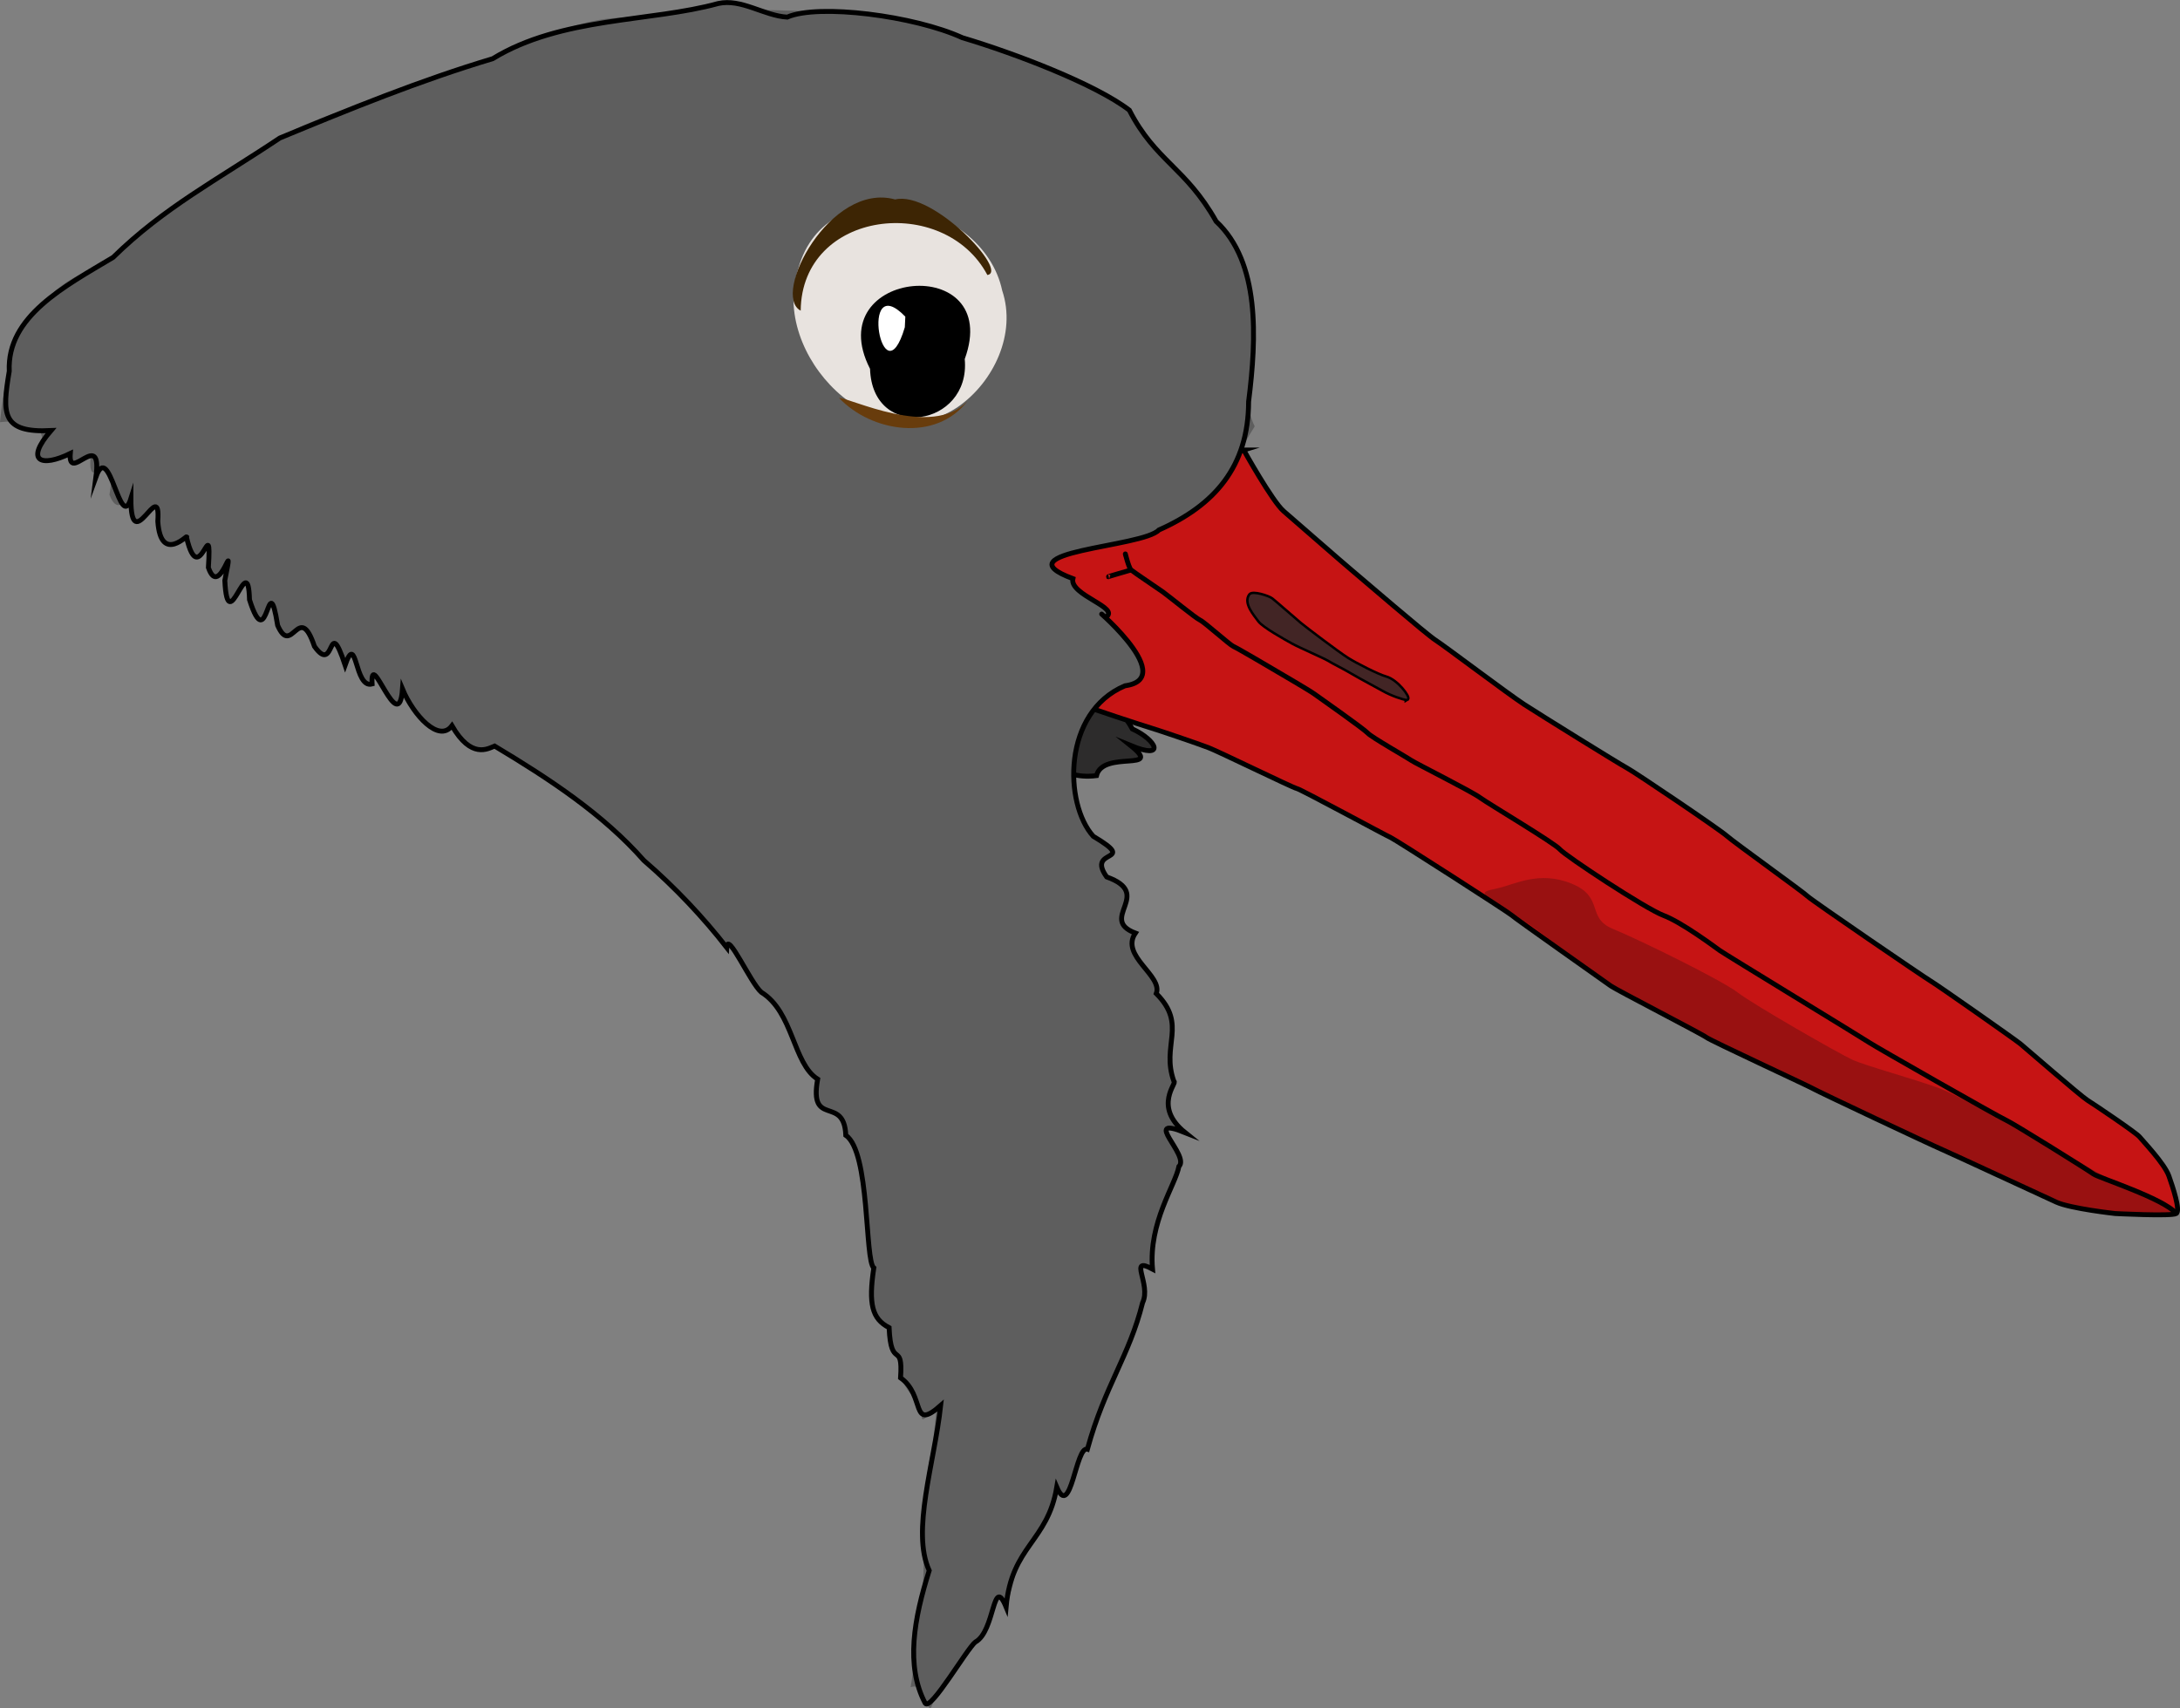 <?xml version="1.0" encoding="UTF-8" standalone="no"?>
<!-- Generator: Adobe Illustrator 16.0.0, SVG Export Plug-In . SVG Version: 6.00 Build 0)  -->

<svg
   xmlns:osb="http://www.openswatchbook.org/uri/2009/osb"
   xmlns:dc="http://purl.org/dc/elements/1.1/"
   xmlns:cc="http://creativecommons.org/ns#"
   xmlns:rdf="http://www.w3.org/1999/02/22-rdf-syntax-ns#"
   xmlns:svg="http://www.w3.org/2000/svg"
   xmlns="http://www.w3.org/2000/svg"
   xmlns:sodipodi="http://sodipodi.sourceforge.net/DTD/sodipodi-0.dtd"
   xmlns:inkscape="http://www.inkscape.org/namespaces/inkscape"
   version="1.1"
   x="0px"
   y="0px"
   width="222.659"
   height="174.497"
   viewBox="0 0 222.659 174.497"
   enable-background="new 0 0 585 434"
   xml:space="preserve"
   id="svg3267"
   inkscape:version="0.48.4 r9939"
   sodipodi:docname="tjaldurlogo.svg"><rect x="0" y="0" width="222.659" height="174.497" fill="#808080" stroke="none"/><defs
     id="defs3473"><linearGradient
       inkscape:collect="always"
       id="linearGradient5049"
       osb:paint="gradient"><stop
         style="stop-color:#000000;stop-opacity:1;"
         offset="0"
         id="stop5051" /><stop
         style="stop-color:#000000;stop-opacity:0;"
         offset="1"
         id="stop5053" /></linearGradient></defs><sodipodi:namedview
     pagecolor="#ffffff"
     bordercolor="#666666"
     borderopacity="1"
     objecttolerance="10"
     gridtolerance="10"
     guidetolerance="10"
     inkscape:pageopacity="0"
     inkscape:pageshadow="2"
     inkscape:window-width="1600"
     inkscape:window-height="1134"
     id="namedview3471"
     showgrid="false"
     inkscape:zoom="2.0576037"
     inkscape:cx="-75.816215"
     inkscape:cy="-3.2764278"
     inkscape:window-x="0"
     inkscape:window-y="27"
     inkscape:window-maximized="1"
     inkscape:current-layer="svg3267"
     fit-margin-top="0"
     fit-margin-left="0"
     fit-margin-right="0"
     fit-margin-bottom="0" /><g
     style="display:none"
     display="none"
     id="Layer_3"
     transform="translate(-18.891,-21.362)"><rect
       style="opacity:0.5;fill:#db4040;display:inline"
       id="rect3271"
       height="445"
       width="590"
       enable-background="new    "
       display="inline"
       y="-4.781"
       x="-4" /></g><g
     id="beard-outline"
     transform="matrix(-1,0,0,1,241.113,-21.362)"><path
       style="fill:#2d2c2c"
       d="m 125.46,95.693 c -2.506,1.154 -3.458,3.199 0.188,1.688 -3.471,2.779 2.811,0.431 3.473,3.085 8.134,0.99 5.64,-10.965 -1.33,-8.329 -0.6,1.301 -1.656,2.301 -2.331,3.556 z"
       id="path3330"
       inkscape:connector-curvature="0" /><path
       style="fill:none;stroke:#000000;stroke-width:0.5;stroke-miterlimit:10"
       d="m 125.46,95.822 c -2.506,1.154 -3.458,3.199 0.188,1.688 -3.471,2.779 2.811,0.431 3.473,3.085 8.134,0.99 5.64,-10.965 -1.33,-8.329 -0.6,1.301 -1.656,2.301 -2.331,3.556 z"
       id="path3332"
       inkscape:connector-curvature="0" /></g><g
     id="beak-color"
     transform="matrix(-1,0,0,1,241.113,-21.362)"><path
       style="fill:#c61414"
       inkscape:connector-curvature="0"
       id="path3335"
       d="m 114.083,67.332 c 0,0 -2.917,5.25 -4.083,6.25 -1.166,1 -5.917,5.167 -6.917,6 -1,0.833 -7.667,6.583 -8.583,7.167 -0.916,0.584 -7.417,5.5 -9.083,6.583 -1.666,1.083 -9.584,5.996 -10.5,6.496 -0.916,0.5 -9.417,6.25 -10.167,6.917 -0.75,0.667 -7.833,5.75 -8.25,6.167 -0.417,0.417 -11.997,8.333 -12.581,8.666 -0.584,0.333 -8.667,6 -9.167,6.417 -0.5,0.417 -6.165,5.332 -6.832,5.749 -0.667,0.417 -5,3.333 -5.333,3.75 -0.333,0.417 -2.544,2.716 -3,4 -0.396,1.116 -1.206,3.534 -0.75,3.833 0.456,0.299 6.25,0 6.25,0 0,0 4.53,-0.498 6,-1.167 1.354,-0.616 10.785,-4.99 11.583,-5.333 1.342,-0.577 12.667,-5.917 13.25,-6.25 0.583,-0.333 10.5,-4.917 10.917,-5.25 0.417,-0.333 9.167,-4.833 9.75,-5.25 0.583,-0.417 9.916,-7.001 10.166,-7.251 0.25,-0.25 11.917,-7.75 12.333,-7.917 0.416,-0.167 9.166,-4.917 9.583,-5 0.417,-0.083 7.916,-3.749 9,-4.166 1.084,-0.417 5,-1.75 5.833,-2 0.833,-0.25 6.473,-2.085 7.417,-2.5 1.122,-0.494 4.583,-14.25 4.583,-14.25 l -14.75,-9.583 -6.669,-2.078 z" /></g><g
     id="beak-shade"
     transform="matrix(-1,0,0,1,241.113,-21.362)"><path
       style="fill:#991111"
       inkscape:connector-curvature="0"
       id="path3338"
       d="m 19.167,145.459 c 0,0 0.854,-1.542 2.519,-1.873 2.149,-0.426 8.521,-4.476 10.646,-5.476 2.125,-1 8.418,-4.736 10.793,-5.611 2.604,-0.959 7.397,-2.248 8.772,-2.873 C 53.272,129.001 62,124 63.625,122.75 c 1.625,-1.25 10,-5.375 12.75,-6.5 2.75,-1.125 0.844,-3.248 4.219,-4.624 3.375,-1.376 5.86,0.128 7.656,0.499 1.969,0.406 1.733,0.531 -1.812,2.688 -4.772,2.903 -6.494,5.617 -11.844,8.5 -5.219,2.812 -9.43,5.422 -17.406,8.688 -7.938,3.25 -13.071,6.18 -18.406,8.625 -4.806,2.203 -9.615,4.181 -11.719,4.469 -1.08,0.146 -7.896,0.364 -7.896,0.364 z" /></g><g
     id="beak-outline"
     transform="matrix(-1,0,0,1,241.113,-21.362)"><path
       style="fill:none;stroke:#000000;stroke-width:0.5;stroke-miterlimit:10"
       inkscape:connector-curvature="0"
       id="path3341"
       d="m 114.083,67.332 c 0,0 -2.917,5.25 -4.083,6.25 -1.166,1 -5.917,5.167 -6.917,6 -1,0.833 -7.667,6.583 -8.583,7.167 -0.916,0.584 -7.417,5.5 -9.083,6.583 -1.666,1.083 -9.584,5.996 -10.5,6.496 -0.916,0.5 -9.417,6.25 -10.167,6.917 -0.75,0.667 -7.833,5.75 -8.25,6.167 -0.417,0.417 -11.997,8.333 -12.581,8.666 -0.584,0.333 -8.667,6 -9.167,6.417 -0.5,0.417 -6.165,5.332 -6.832,5.749 -0.667,0.417 -5,3.333 -5.333,3.75 -0.333,0.417 -2.544,2.716 -3,4 -0.396,1.116 -1.206,3.534 -0.75,3.833 0.456,0.299 6.25,0 6.25,0 0,0 4.53,-0.498 6,-1.167 1.354,-0.616 10.785,-4.99 11.583,-5.333 1.342,-0.577 12.667,-5.917 13.25,-6.25 0.583,-0.333 10.5,-4.917 10.917,-5.25 0.417,-0.333 9.167,-4.833 9.75,-5.25 0.583,-0.417 9.916,-7.001 10.166,-7.251 0.25,-0.25 11.917,-7.75 12.333,-7.917 0.416,-0.167 9.166,-4.917 9.583,-5 0.417,-0.083 7.916,-3.749 9,-4.166 1.084,-0.417 5,-1.75 5.833,-2 0.833,-0.25 6.473,-2.085 7.417,-2.5 1.122,-0.494 4.583,-14.25 4.583,-14.25 l -14.75,-9.583 -6.669,-2.078 z"
       stroke-miterlimit="10" /><path
       style="fill:none;stroke:#000000;stroke-width:0.5;stroke-miterlimit:10"
       inkscape:connector-curvature="0"
       id="path3343"
       d="m 97.417,92.749 c -0.229,-0.124 0.99,-1.842 2.167,-2.167 0.791,-0.218 3.042,-1.363 3.917,-1.917 1.008,-0.638 4.333,-3.167 4.833,-3.583 0.5,-0.416 2.584,-2.25 2.917,-2.5 0.333,-0.25 1.917,-0.76 2.167,-0.417 0.583,0.804 -0.5,2 -0.917,2.583 -0.417,0.583 -2.667,1.833 -3.417,2.25 -0.75,0.417 -3.204,1.471 -3.663,1.75 -0.622,0.378 -1.583,0.832 -2.42,1.333 -0.844,0.505 -2.71,1.486 -3.167,1.75 -0.834,0.481 -2.071,0.896 -2.417,0.918 z"
       stroke-miterlimit="10" /><path
       style="fill:#422525"
       inkscape:connector-curvature="0"
       id="path3345"
       d="m 97.417,92.749 c -0.229,-0.124 0.99,-1.842 2.167,-2.167 0.791,-0.218 3.042,-1.363 3.917,-1.917 1.008,-0.638 4.333,-3.167 4.833,-3.583 0.5,-0.416 2.584,-2.25 2.917,-2.5 0.333,-0.25 1.917,-0.76 2.167,-0.417 0.583,0.804 -0.5,2 -0.917,2.583 -0.417,0.583 -2.667,1.833 -3.417,2.25 -0.75,0.417 -3.204,1.471 -3.663,1.75 -0.622,0.378 -1.583,0.832 -2.42,1.333 -0.844,0.505 -2.71,1.486 -3.167,1.75 -0.834,0.481 -2.071,0.896 -2.417,0.918 z" /><path
       style="fill:none;stroke:#000000;stroke-width:0.5;stroke-miterlimit:10"
       inkscape:connector-curvature="0"
       id="path3347"
       d="m 126.126,78.166 c 0.208,-0.937 -0.25,1.167 -0.542,1.417 -0.292,0.25 -2.667,1.833 -3.25,2.25 -0.583,0.417 -3.334,2.667 -3.792,2.875 -0.458,0.208 -3,2.51 -3.417,2.692 -0.417,0.182 -3.958,2.266 -4.375,2.516 -0.417,0.25 -3.292,1.916 -3.875,2.333 -0.583,0.417 -5.083,3.584 -5.458,4.001 -0.375,0.417 -4.041,2.5 -4.458,2.792 -0.417,0.292 -6.084,3.127 -7.001,3.793 -0.917,0.666 -7.584,4.625 -8.167,5.292 -0.583,0.667 -8.708,6.042 -10.583,6.75 -1.875,0.708 -5.167,3.167 -5.75,3.583 -0.583,0.416 -14.75,9.042 -15.292,9.417 -0.542,0.375 -13.042,7.5 -13.876,7.875 -0.834,0.375 -8.501,5.167 -9.001,5.542 -0.5,0.375 -7.159,2.48 -8.454,4.032"
       stroke-miterlimit="10" /><path
       style="fill:none;stroke:#000000;stroke-width:0.5;stroke-miterlimit:10"
       inkscape:connector-curvature="0"
       id="path3349"
       d="m 125.584,79.582 c 0,0 2.665,0.766 2.291,0.689"
       stroke-miterlimit="10" /></g><path
     style="fill:#5e5e5e"
     d="m 95.238,147.919 c -1.212,4.309 -0.659,10.968 -1.026,14.513 -1.054,3.172 -0.397,5.427 -1.205,9.921 2.177,-0.805 1.47,5.432 2.782,-0.313 3.079,-2.665 5.07,-4.739 6.012,-9.401 1.543,4.516 1.848,-5.515 3.356,-4.538 1.499,-2.348 2.007,-3.312 2.782,-6.181 1.439,3.376 1.941,-4.254 3.127,-3.879 1.809,-6.561 4.271,-9.483 5.636,-14.957 0.924,-1.911 -1.534,-4.815 1.016,-3.442 -0.419,-4.771 2.345,-8.591 2.696,-10.485 1.164,-1.125 -3.939,-5.296 0.638,-3.456 -3.349,-2.69 -0.735,-5.148 -1.146,-5.23 -1.347,-3.703 1.415,-5.768 -1.804,-8.977 0.703,-1.83 -3.702,-3.847 -2.135,-6.177 -3.84,-1.46 1.953,-3.992 -2.93,-5.736 -2.153,-3.022 3.371,-1.327 -1.37,-4.152 -2.985,-3.313 -3.168,-12.671 3.238,-15.369 5.857,-0.801 -4.499,-9.093 -1.979,-6.991 1.617,-0.984 -3.725,-2.265 -3.337,-3.955 -7.554,-2.765 7.126,-3.247 8.784,-4.972 5.879,-2.047 6.698,-5.684 9.782,-10.588 -1.918,-3.637 1.391,-10.653 -1,-16.114 -2.128,-4.344 -5.729,-9.557 -9.216,-12.243 C 115.037,9.259 109.414,7.941 103.044,5.546 96.657,2.527 91.219,1.541 83.758,1.212 77.14,0.864 71.152,0.94 63.648,1.794 57.043,1.958 51.667,6.168 45.288,7.527 38.635,10.83 31.748,11.204 25.751,15.935 20.2,19.641 14.999,22.105 11.522,26.92 3.069,28.629 0.615,36.372 0,43.126 c 5.415,-0.543 4.152,2.01 4.413,4.112 3.325,-2.7 2.153,2.36 4.912,-1.129 -0.76,5.592 2.944,-2.213 1.854,4.427 1.317,3.514 3.024,-3.203 2.213,1.365 1.483,4.086 2.689,-3.639 3.13,2.477 1.971,4.108 2.378,-3.028 3.383,2.657 2.322,-1.5 0.548,-2.342 1.624,1.682 1.863,1.01 1.964,-4.04 1.434,0.578 0.298,6.226 2.375,-3.473 2.521,1.968 1.925,6.058 1.842,-3.773 2.873,2.623 1.448,3.311 2.179,-2.555 3.758,2.144 2.166,3.063 1.325,-3.498 3.134,1.908 1.223,-3.492 0.924,2.445 2.758,1.936 -0.202,-3.86 2.741,5.604 3.105,0.515 1.126,2.691 3.722,5.528 5.052,3.752 1.977,3.422 3.67,2.345 4.358,2.075 5.551,3.328 11.072,6.949 15.241,11.681 3.183,2.739 6.113,5.869 8.464,8.891 0.073,-1.752 2.421,3.625 3.541,4.58 3.27,2.012 3.224,7.283 5.75,8.871 -0.902,5.019 2.712,1.598 2.874,5.739 2.497,1.68 1.921,12.783 2.861,13.543 -0.553,3.681 -0.193,5.201 1.562,6.106 0.197,4.412 1.437,1.226 1.17,5.124 1.457,2.794 1.919,1.923 2.266,3.325 -0.587,2.323 1.386,-0.58 1.456,-0.623"
     id="path3379"
     inkscape:connector-curvature="0" /><path
     style="fill:#5e5e5e;stroke:#000000;stroke-width:0.5;stroke-miterlimit:10;stroke-opacity:1"
     d="M 73.359,0.357 C 66.478,2.258 57.321,1.71 50.323,5.995 42.842,8.232 35.569,11.212 28.582,14.097 22.193,18.368 16.734,21.205 11.555,26.289 6.6,29.256 0.688,32.31 0.946,37.921 c -0.727,4.344 -0.81,6.315 4.263,6.062 -2.714,3.147 -0.998,3.79 1.971,2.341 -0.252,3.127 3.278,-2.631 2.624,2.376 1.379,-3.814 2.464,5.753 3.566,2.233 -0.006,6.228 3.078,-2.414 2.748,2.318 0.306,4.501 3.247,1.127 2.931,1.622 1.313,5.67 2.609,-2.961 2.236,3.105 1.166,3.42 2.742,-4.039 1.678,1.316 0.299,6.226 2.375,-3.474 2.521,1.966 1.925,6.059 1.842,-3.772 2.874,2.623 1.448,3.311 2.178,-2.556 3.758,2.143 2.166,3.064 1.325,-3.497 3.134,1.909 1.223,-3.491 0.922,2.445 2.755,1.936 -0.202,-3.86 2.741,5.604 3.105,0.515 1.126,2.692 3.723,5.528 5.052,3.751 1.977,3.422 3.67,2.346 4.357,2.075 5.551,3.328 11.072,6.948 15.24,11.681 3.183,2.739 6.112,5.869 8.464,8.891 0.073,-1.751 2.421,3.625 3.54,4.58 3.27,2.011 3.224,7.282 5.751,8.872 -0.901,5.019 2.712,1.598 2.874,5.739 2.496,1.679 1.921,12.782 2.86,13.543 -0.553,3.681 -0.192,5.201 1.562,6.106 0.197,4.412 1.436,1.226 1.17,5.124 2.567,1.807 1.006,5.544 4.099,2.826 -0.646,5.886 -3.02,12.842 -1.173,16.861 -1.549,4.907 -2.438,9.713 -0.403,13.572 0.581,0.772 4.283,-5.64 5.117,-6.268 2.036,-1.109 1.754,-6.934 3.14,-3.586 0.563,-6.263 4.234,-6.628 5.176,-12.236 1.44,3.376 1.941,-4.255 3.127,-3.88 1.809,-6.56 4.269,-9.484 5.635,-14.957 0.924,-1.911 -1.534,-4.815 1.016,-3.441 -0.418,-4.771 2.346,-8.591 2.697,-10.484 1.165,-1.124 -3.939,-5.297 0.638,-3.457 -3.35,-2.689 -0.736,-5.148 -1.147,-5.229 -1.347,-3.703 1.413,-5.768 -1.804,-8.977 0.693,-1.836 -3.716,-3.845 -2.134,-6.175 -3.844,-1.46 1.953,-3.992 -2.932,-5.737 -2.153,-3.022 3.372,-1.329 -1.37,-4.153 -2.986,-3.313 -3.167,-12.671 3.238,-15.37 5.857,-0.802 -4.5,-9.093 -1.98,-6.991 1.618,-0.984 -3.725,-2.265 -3.337,-3.955 -7.536,-2.807 7.121,-3.188 8.784,-4.972 5.65,-2.508 9.146,-6.446 9.162,-13.109 0.83,-6.564 1.16,-14.237 -3.319,-18.421 -3.094,-5.503 -6.192,-6.143 -8.863,-11.355 C 111.918,8.614 103.728,5.47 98.291,3.853 93.405,1.611 83.579,0.356 80.4,1.75 78.03,1.606 75.735,-0.165 73.359,0.357 z"
     id="path3672"
     inkscape:connector-curvature="0" /><g
     id="head-shadow"
     transform="matrix(-1,0,0,1,241.113,-21.362)" /><g
     id="body-outline_1_"
     transform="translate(-18.891,-21.362)" /><g
     id="feather-outline"
     transform="translate(-18.891,-21.362)" /><g
     id="eye_x5F_white"
     transform="matrix(-1,0,0,1,241.113,-21.362)"><path
       style="fill:#e8e3df"
       d="m 138.751,51.043 c 1.999,-9.391 17.948,-12.722 20.827,-2.242 2.934,8.761 -7.824,19.863 -16.293,14.134 -3.67,-2.537 -6.008,-7.5 -4.534,-11.892 z"
       id="path3409"
       inkscape:connector-curvature="0" /></g><g
     id="eye-retina"
     transform="matrix(-1,0,0,1,241.113,-21.362)"><path
       d="m 142.578,58.042 c -3.994,-10.955 14.914,-9.247 9.671,0.998 -0.24,7.508 -10.318,5.934 -9.671,-0.998 z"
       id="path3412"
       inkscape:connector-curvature="0" /></g><g
     id="eye-white"
     transform="matrix(-1,0,0,1,241.113,-21.362)"><path
       style="fill:#ffffff"
       d="m 148.646,53.709 c 4.783,-4.967 2.337,8.815 0.051,1.082 -0.017,-0.361 -0.034,-0.721 -0.051,-1.082 z"
       id="path3415"
       inkscape:connector-curvature="0" /></g><g
     id="eye_x5F_lash"
     transform="matrix(-1,0,0,1,241.113,-21.362)"><path
       style="fill:#3d2504"
       d="m 140.266,49.453 c -2.234,-0.334 5.567,-8.646 9.42,-7.716 6.628,-1.841 12.693,9.789 9.647,11.358 C 159.224,42.783 144.682,41.143 140.266,49.453 z"
       id="path3418"
       inkscape:connector-curvature="0" /><path
       style="fill:#683c0c"
       d="m 142.3,62.33 c 3.608,3.906 12.173,-0.413 13.11,-0.312 C 152.086,65.522 145.515,66.551 142.3,62.33 z"
       id="path3420"
       inkscape:connector-curvature="0" /></g><g
     id="Layer_5"
     transform="translate(-18.891,-21.362)" /><g
     id="Layer_3_1_"
     transform="translate(-18.891,-21.362)"><g
       id="body-shadow_3_" /></g><g
     id="Layer_2"
     transform="translate(-18.891,-21.362)"><g
       id="body-shadow_1_" /></g><g
     id="Layer_4"
     transform="matrix(-1,0,0,1,241.113,-21.362)"><g
       id="head-shadow_1_" /></g><g
     id="Layer_7"
     transform="matrix(-1,0,0,1,241.113,-21.362)"><g
       id="body-outline_3_"><path
         style="fill:#5e5e5e;stroke:#230f06;stroke-width:0.5;stroke-miterlimit:10"
         d=""
         id="path3443"
         inkscape:connector-curvature="0" /></g></g><g
     id="Layer_9"
     transform="translate(-18.891,-21.362)"><path
       stroke-miterlimit="10"
       d="M 432.375,206.915"
       id="path3457"
       inkscape:connector-curvature="0"
       style="fill:none;stroke:#000000;stroke-width:0.5;stroke-miterlimit:10" /></g></svg>